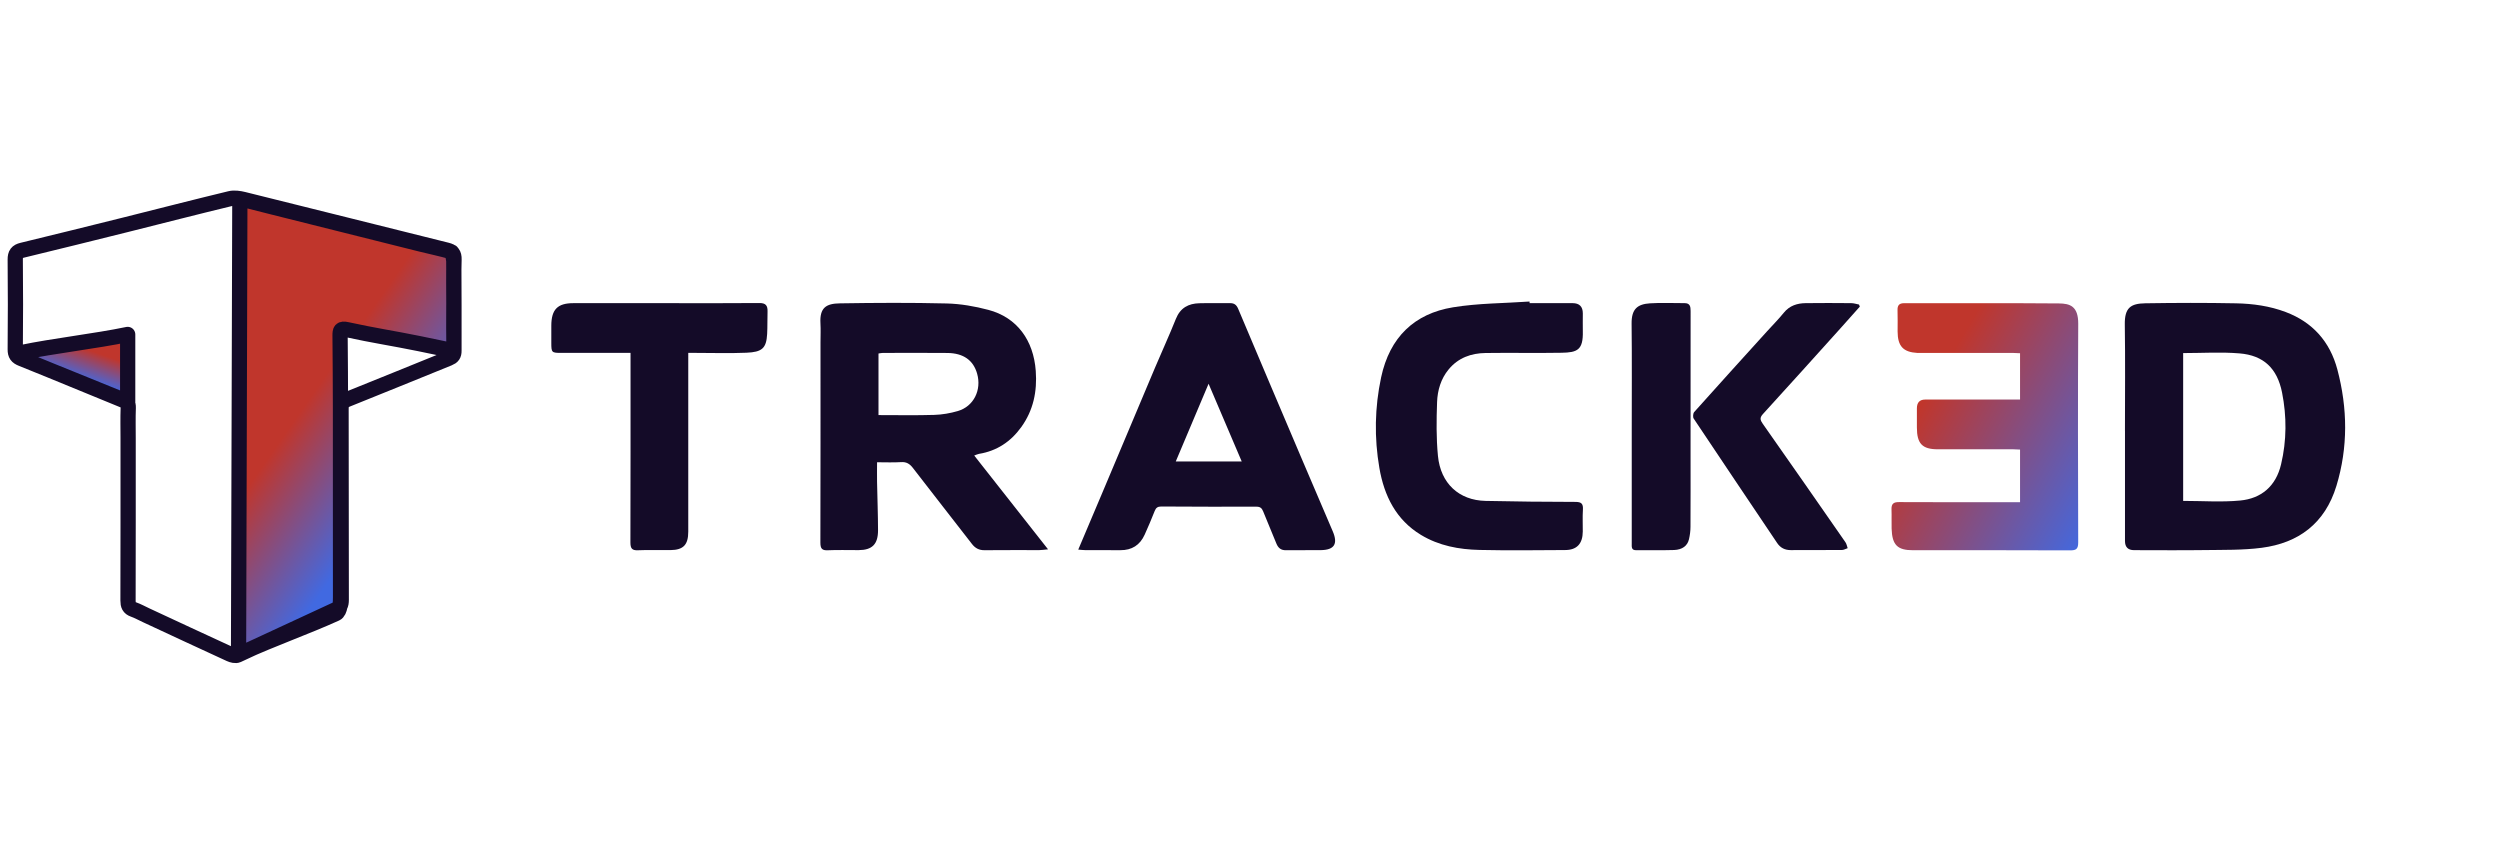 <svg xmlns="http://www.w3.org/2000/svg" width="164" height="56" viewBox="0 0 164 56" fill="none"><path fill-rule="evenodd" clip-rule="evenodd" d="M29.71 21.782C29.71 22.094 29.709 22.408 29.709 22.723V22.725C29.48 22.677 29.257 22.631 29.037 22.585C28.615 22.496 28.207 22.411 27.798 22.328C27.316 22.23 26.834 22.133 26.352 22.036C25.099 21.785 23.847 21.534 22.599 21.259C22.166 21.163 22.092 21.325 22.096 21.69C22.098 21.983 22.1 22.276 22.103 22.568C22.113 23.89 22.123 25.213 22.123 26.534C22.125 28.668 22.125 30.802 22.125 32.935C22.125 35.069 22.125 37.202 22.127 39.336C22.127 39.599 22.113 39.792 21.82 39.925C20.477 40.535 19.139 41.158 17.8 41.78C17.169 42.074 16.538 42.368 15.906 42.66C15.858 42.682 15.804 42.694 15.739 42.708C15.706 42.715 15.67 42.723 15.63 42.733V12.979C15.946 13.059 16.254 13.137 16.557 13.214C16.97 13.319 17.373 13.422 17.777 13.524C19.27 13.898 20.764 14.272 22.257 14.646C24.112 15.11 25.967 15.574 27.821 16.039C28.357 16.173 28.894 16.31 29.425 16.467C29.535 16.499 29.697 16.631 29.697 16.716C29.71 18.393 29.71 20.069 29.71 21.782Z" fill="url(#paint0_linear_2141_1329)"></path><path d="M8.617 21.8V26.3L1.725 23.3L8.617 21.8Z" fill="url(#paint1_linear_2141_1329)"></path><path d="M57.535 30.325C57.535 30.796 57.528 31.21 57.535 31.623C57.555 32.673 57.596 33.723 57.599 34.775C57.604 35.701 57.215 36.085 56.325 36.088C55.653 36.092 54.982 36.066 54.312 36.097C53.924 36.116 53.817 35.991 53.817 35.59C53.83 31.203 53.825 26.817 53.825 22.431C53.825 22.027 53.846 21.623 53.822 21.22C53.762 20.184 54.191 19.913 55.098 19.9C57.431 19.863 59.766 19.849 62.099 19.907C63.016 19.929 63.948 20.092 64.839 20.328C66.721 20.826 67.8 22.324 67.946 24.333C68.045 25.692 67.783 26.921 66.999 28.012C66.308 28.975 65.388 29.584 64.225 29.773C64.131 29.789 64.042 29.836 63.909 29.883C65.505 31.911 67.088 33.923 68.752 36.036C68.475 36.062 68.332 36.087 68.189 36.087C66.988 36.09 65.786 36.08 64.584 36.093C64.228 36.097 63.976 35.963 63.758 35.682C62.47 34.018 61.171 32.364 59.887 30.698C59.679 30.428 59.464 30.292 59.115 30.315C58.605 30.348 58.089 30.324 57.53 30.324L57.535 30.325ZM57.629 27.23C58.886 27.23 60.088 27.254 61.287 27.217C61.806 27.202 62.334 27.11 62.835 26.964C63.874 26.66 64.406 25.584 64.099 24.509C63.849 23.631 63.199 23.166 62.148 23.155C60.736 23.141 59.325 23.15 57.913 23.152C57.821 23.152 57.728 23.176 57.629 23.19V27.228V27.23Z" fill="#140B28"></path><path d="M139.397 28.26C139.397 25.937 139.422 23.613 139.387 21.291C139.37 20.182 139.777 19.912 140.732 19.896C142.716 19.865 144.702 19.858 146.684 19.898C147.792 19.92 148.897 20.073 149.949 20.472C151.695 21.133 152.842 22.396 153.332 24.243C154.005 26.785 154.038 29.34 153.27 31.871C152.519 34.344 150.775 35.621 148.37 35.935C147.129 36.097 145.865 36.067 144.609 36.085C143.072 36.107 141.534 36.09 139.998 36.09C139.599 36.09 139.399 35.89 139.399 35.491C139.399 33.081 139.399 30.672 139.399 28.262L139.397 28.26ZM143.215 23.162V32.859C144.484 32.859 145.729 32.952 146.958 32.834C148.334 32.703 149.3 31.904 149.64 30.454C150.008 28.895 150.013 27.314 149.704 25.756C149.387 24.16 148.491 23.314 146.919 23.183C145.701 23.08 144.467 23.162 143.215 23.162Z" fill="#140B28"></path><path d="M132.515 32.935V29.492C132.364 29.485 132.216 29.473 132.068 29.473C130.42 29.473 128.77 29.473 127.121 29.473C126.101 29.473 125.748 29.105 125.748 28.045C125.748 27.627 125.748 27.209 125.748 26.79C125.748 26.404 125.93 26.211 126.292 26.211C128.208 26.211 130.121 26.211 132.037 26.211H132.515V23.172C132.364 23.165 132.214 23.153 132.067 23.153C130.067 23.153 128.07 23.153 126.071 23.153C125.973 23.153 125.874 23.158 125.777 23.153C124.845 23.098 124.486 22.706 124.483 21.744C124.483 21.282 124.494 20.821 124.478 20.359C124.466 20.028 124.588 19.889 124.914 19.889C128.296 19.894 131.679 19.877 135.061 19.905C135.787 19.91 136.339 20.08 136.332 21.246C136.305 26.022 136.315 30.799 136.33 35.575C136.33 35.996 136.213 36.105 135.813 36.104C132.376 36.088 128.938 36.095 125.498 36.095C124.469 36.095 124.125 35.753 124.09 34.679C124.076 34.261 124.1 33.841 124.083 33.425C124.068 33.05 124.216 32.933 124.578 32.937C127.066 32.951 129.554 32.944 132.042 32.944C132.191 32.944 132.342 32.944 132.515 32.944V32.935Z" fill="url(#paint2_linear_2141_1329)"></path><path d="M70.734 36.052C71.295 34.728 71.82 33.492 72.342 32.255C73.485 29.541 74.625 26.825 75.772 24.113C76.223 23.046 76.708 21.994 77.138 20.918C77.43 20.188 77.971 19.912 78.674 19.893C79.344 19.874 80.015 19.893 80.687 19.886C80.959 19.882 81.113 19.993 81.224 20.257C82.602 23.526 83.989 26.791 85.377 30.055C86.06 31.662 86.753 33.263 87.435 34.87C87.777 35.679 87.532 36.071 86.666 36.088C85.897 36.102 85.129 36.081 84.36 36.095C84.031 36.101 83.848 35.948 83.727 35.648C83.445 34.943 83.143 34.247 82.861 33.541C82.775 33.328 82.664 33.239 82.428 33.239C80.344 33.246 78.263 33.239 76.18 33.227C75.946 33.227 75.832 33.305 75.746 33.525C75.543 34.046 75.322 34.558 75.094 35.066C74.781 35.767 74.241 36.099 73.494 36.092C72.725 36.085 71.956 36.092 71.187 36.088C71.067 36.088 70.947 36.071 70.732 36.054L70.734 36.052ZM79.282 25.175C78.535 26.943 77.84 28.59 77.131 30.27H81.456C80.736 28.58 80.037 26.945 79.283 25.175H79.282Z" fill="#140B28"></path><path d="M100.347 19.886C101.284 19.886 102.22 19.886 103.157 19.886C103.608 19.886 103.833 20.111 103.833 20.561C103.833 20.951 103.825 21.34 103.833 21.73C103.862 22.961 103.474 23.124 102.44 23.141C100.777 23.171 99.113 23.133 97.45 23.157C96.511 23.171 95.663 23.466 95.029 24.235C94.519 24.852 94.3 25.607 94.272 26.383C94.23 27.556 94.216 28.741 94.329 29.905C94.502 31.714 95.712 32.821 97.45 32.859C99.417 32.902 101.386 32.923 103.353 32.925C103.75 32.925 103.864 33.053 103.839 33.444C103.808 33.918 103.835 34.397 103.83 34.872C103.823 35.667 103.446 36.08 102.674 36.083C100.8 36.094 98.927 36.118 97.055 36.076C95.712 36.045 94.401 35.807 93.211 35.087C91.583 34.1 90.802 32.531 90.487 30.7C90.146 28.72 90.181 26.73 90.602 24.753C91.166 22.116 92.791 20.573 95.313 20.16C96.964 19.889 98.66 19.898 100.337 19.78C100.339 19.815 100.342 19.849 100.344 19.884L100.347 19.886Z" fill="#140B28"></path><path d="M41.365 23.15C39.799 23.15 38.303 23.15 36.809 23.15C36.19 23.15 36.166 23.125 36.166 22.494C36.166 22.119 36.166 21.744 36.166 21.367C36.168 20.304 36.572 19.887 37.616 19.887C39.684 19.886 41.754 19.887 43.822 19.887C45.822 19.887 47.821 19.898 49.818 19.879C50.235 19.875 50.364 20.049 50.351 20.441C50.334 20.93 50.352 21.423 50.325 21.911C50.273 22.853 49.988 23.096 48.966 23.139C47.863 23.186 46.758 23.15 45.654 23.15C45.503 23.15 45.353 23.15 45.15 23.15V23.703C45.15 27.427 45.15 31.151 45.15 34.873C45.15 35.739 44.831 36.076 43.989 36.086C43.275 36.093 42.562 36.066 41.85 36.097C41.455 36.114 41.355 35.972 41.355 35.578C41.367 31.623 41.363 27.668 41.363 23.714V23.15H41.365Z" fill="#140B28"></path><path d="M122.003 20.116C121.58 20.59 121.16 21.066 120.736 21.536C119.044 23.414 117.355 25.293 115.651 27.158C115.428 27.403 115.461 27.55 115.639 27.802C117.457 30.386 119.26 32.98 121.063 35.575C121.139 35.684 121.16 35.831 121.207 35.96C121.081 36.002 120.956 36.078 120.83 36.08C119.712 36.088 118.594 36.083 117.474 36.087C117.096 36.087 116.799 35.946 116.581 35.621C114.755 32.902 112.923 30.186 111.107 27.46C111.043 27.365 111.062 27.117 111.139 27.03C112.729 25.251 114.333 23.485 115.935 21.716C116.297 21.317 116.678 20.936 117.017 20.516C117.402 20.042 117.902 19.893 118.459 19.886C119.452 19.873 120.445 19.877 121.437 19.886C121.609 19.886 121.78 19.945 121.951 19.978C121.968 20.023 121.985 20.068 122.003 20.111V20.116Z" fill="#140B28"></path><path d="M107.042 28.333C107.042 25.966 107.06 23.598 107.033 21.231C107.022 20.262 107.423 19.952 108.242 19.898C108.994 19.848 109.751 19.891 110.507 19.886C110.859 19.884 110.904 20.101 110.904 20.398C110.899 23.487 110.901 26.576 110.901 29.666C110.901 31.297 110.906 32.928 110.896 34.56C110.896 34.829 110.859 35.103 110.799 35.367C110.7 35.804 110.364 36.062 109.813 36.081C108.989 36.108 108.163 36.081 107.339 36.094C107.005 36.099 107.042 35.871 107.042 35.655C107.042 33.95 107.042 32.248 107.042 30.544C107.042 29.808 107.042 29.073 107.042 28.335V28.333Z" fill="#140B28"></path><path d="M29.78 23C29.76 22.004 29.772 21.008 29.772 20.012L29.774 20.014C29.774 19.017 29.754 18.02 29.784 17.025C29.796 16.64 29.655 16.494 29.32 16.411C24.87 15.304 20.425 14.186 15.975 13.083C15.69 13.013 15.366 12.965 15.089 13.033C12.821 13.581 10.56 14.164 8.297 14.73C6.019 15.299 3.74 15.863 1.458 16.416C1.119 16.498 0.997 16.651 1 17.029C1.02 18.991 1.019 20.954 1 22.917C0.997 23.269 1.113 23.41 1.421 23.533C3.636 24.42 5.841 25.332 8.055 26.224C8.314 26.328 8.425 26.452 8.413 26.753C8.388 27.416 8.405 28.081 8.405 28.746C8.405 32.296 8.408 35.847 8.398 39.397C8.396 39.696 8.465 39.878 8.754 39.98C9.042 40.082 9.314 40.235 9.595 40.365C11.425 41.216 13.251 42.069 15.084 42.909C15.235 42.979 15.457 43.034 15.592 42.972C17.731 41.991 19.858 40.983 21.997 40.003C22.305 39.86 22.386 39.682 22.386 39.35C22.376 35.18 22.383 31.009 22.373 26.837C22.371 26.504 22.448 26.334 22.769 26.205C24.998 25.317 27.217 24.399 29.445 23.502C29.688 23.403 29.785 23.283 29.78 23ZM29.78 23C29.78 21.011 29.784 19.08 29.769 17.149C29.769 17.065 29.697 16.534 29.59 16.503C29.073 16.35 28.131 16.144 27.609 16.014C24.349 15.196 21.087 14.381 17.826 13.563C17.143 13.392 16.461 13.216 15.734 13.033L15.648 42.884C15.764 42.854 15.846 42.846 15.916 42.813C17.837 41.924 20.114 41.124 22.04 40.249C22.325 40.119 22.339 39.466 22.339 39.209C22.335 35.053 22.339 30.897 22.335 26.739C22.335 25.167 22.32 23.593 22.308 22.021C22.305 21.665 22.344 21.531 22.765 21.625C24.449 21.996 25.812 22.198 27.501 22.542C28.107 22.665 28.711 22.794 29.363 22.929L29.78 23ZM1.421 23.125C1.418 23.156 1.364 23.469 1.363 23.5C3.444 24.352 6.268 25.512 8.376 26.376V21.94C6.264 22.381 3.496 22.691 1.421 23.125Z" stroke="#140B28" stroke-linejoin="round"></path><defs><linearGradient id="paint0_linear_2141_1329" x1="19.14" y1="27.8" x2="25.649" y2="32.339" gradientUnits="userSpaceOnUse"><stop stop-color="#C0362C"></stop><stop offset="1" stop-color="#4169E1"></stop></linearGradient><linearGradient id="paint1_linear_2141_1329" x1="7.891" y1="23.675" x2="7.234" y2="25.574" gradientUnits="userSpaceOnUse"><stop stop-color="#C0362C"></stop><stop offset="1" stop-color="#4169E1"></stop></linearGradient><linearGradient id="paint2_linear_2141_1329" x1="130.142" y1="19.55" x2="142.192" y2="26.561" gradientUnits="userSpaceOnUse"><stop stop-color="#C0362C"></stop><stop offset="1" stop-color="#4169E1"></stop></linearGradient></defs></svg>